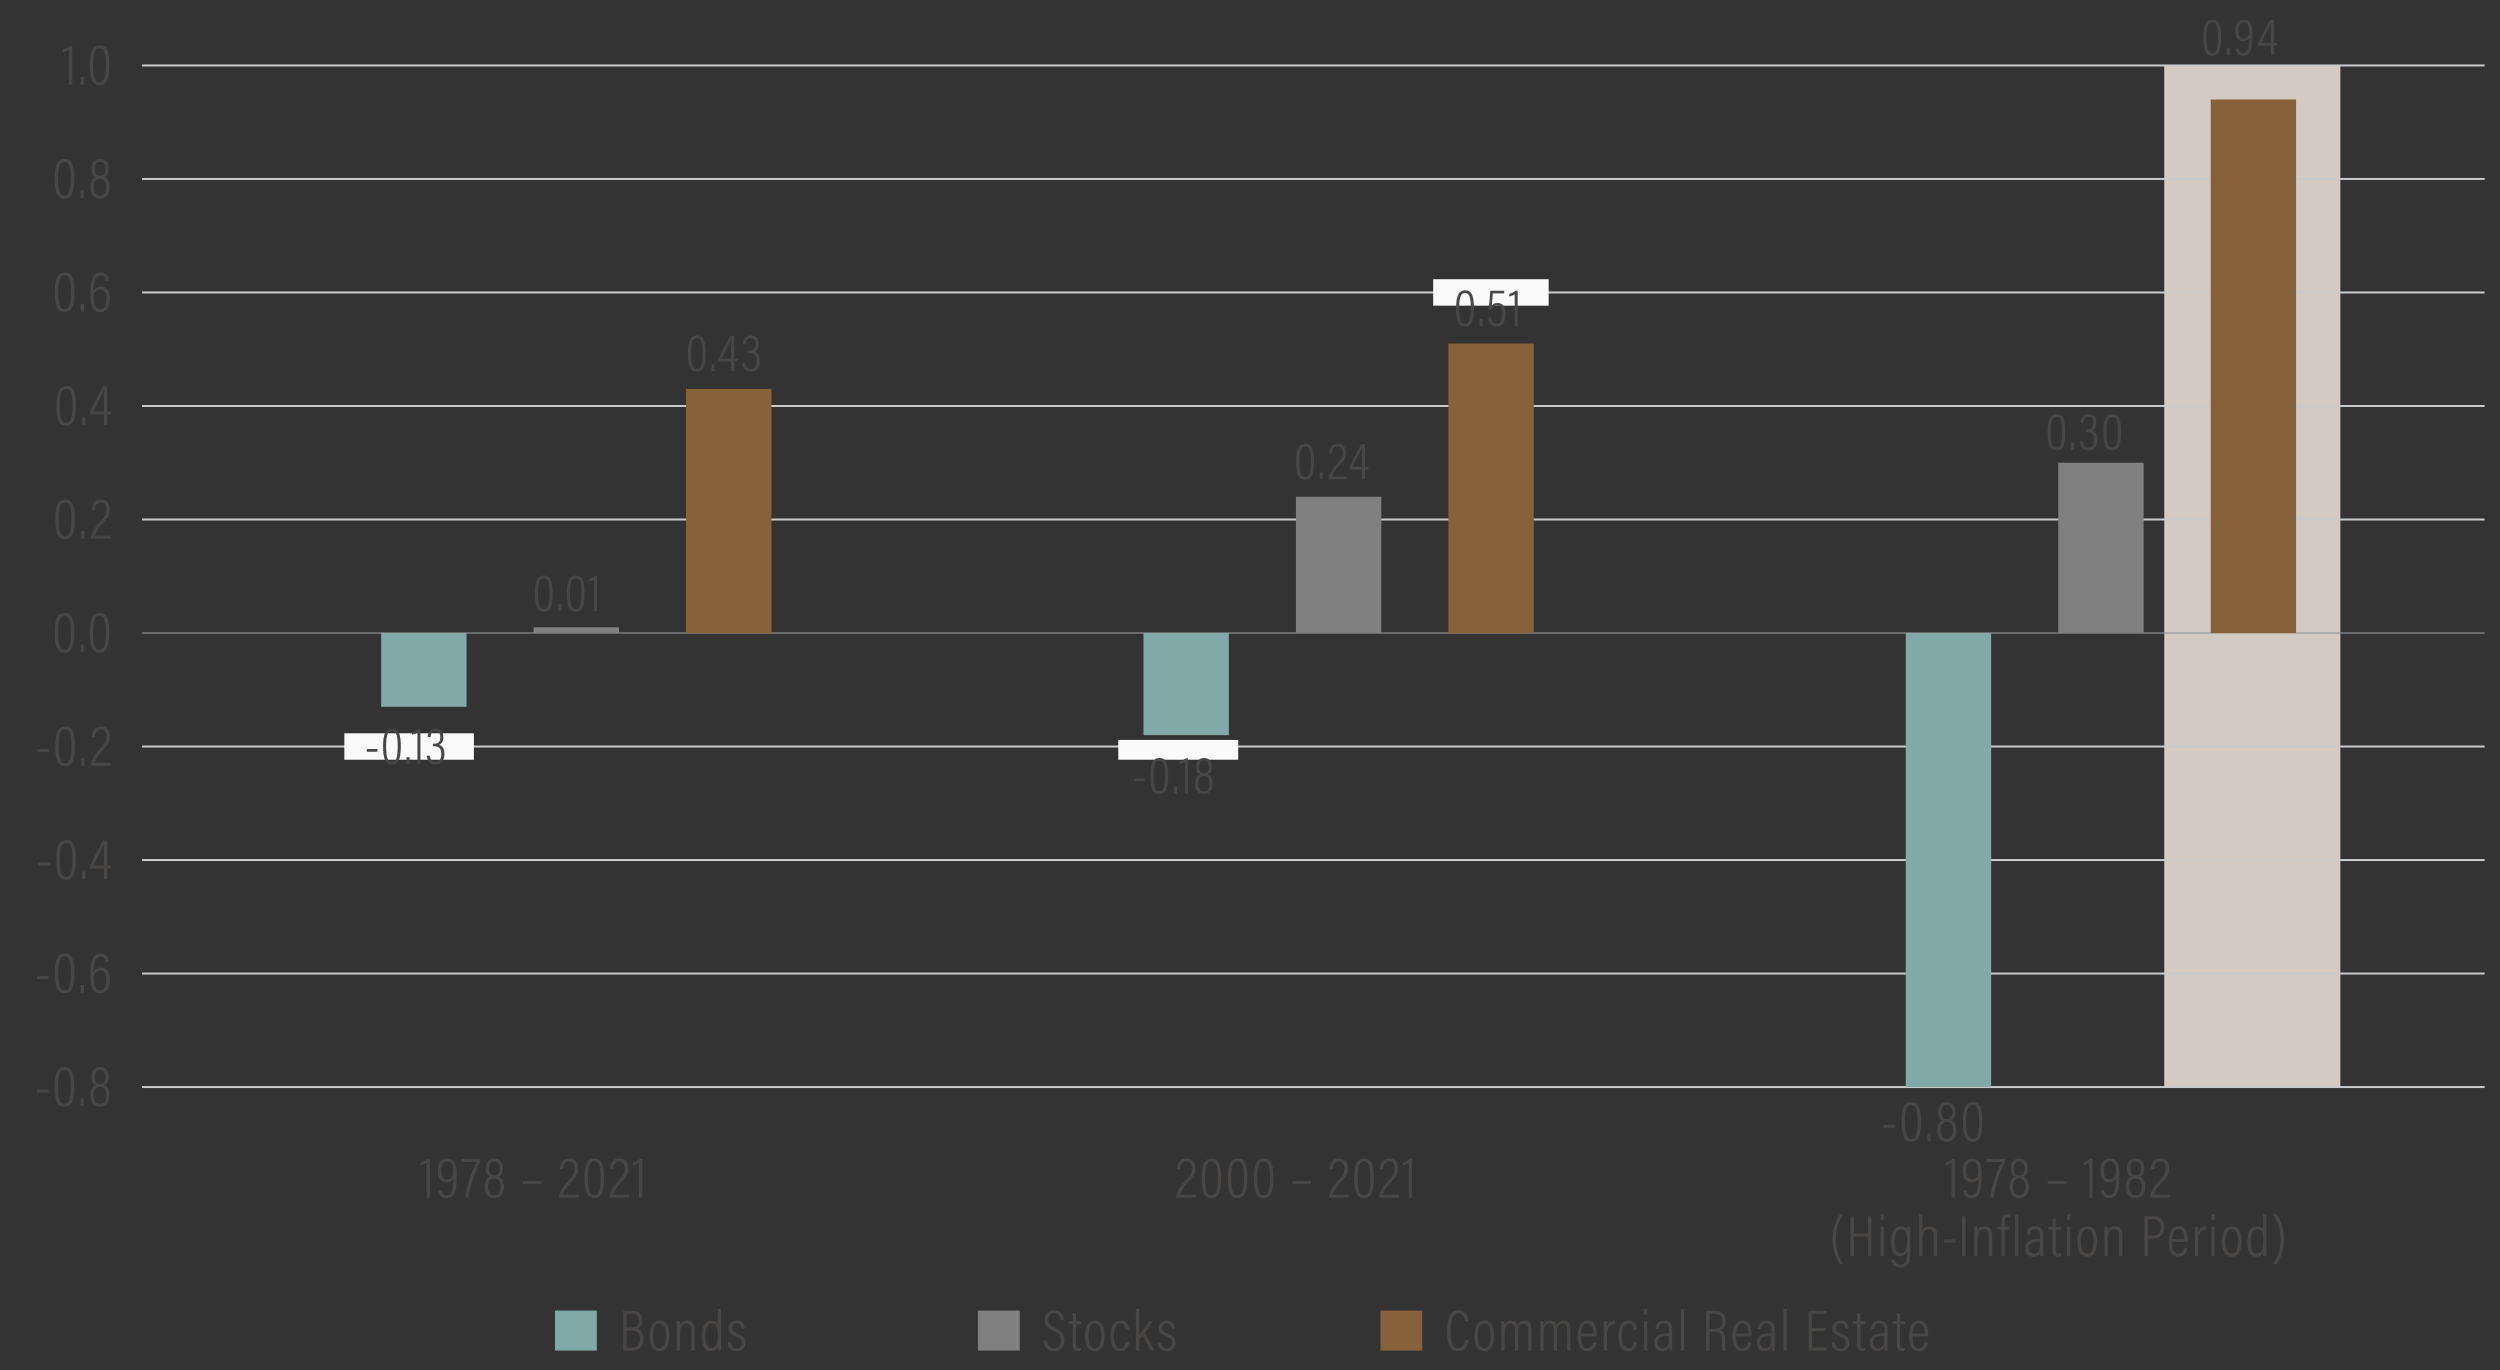 <?xml version="1.0" encoding="utf-8"?>
<!-- Generator: Adobe Illustrator 26.0.2, SVG Export Plug-In . SVG Version: 6.00 Build 0)  -->
<svg version="1.1" xmlns="http://www.w3.org/2000/svg" xmlns:xlink="http://www.w3.org/1999/xlink" x="0px" y="0px"
	 viewBox="0 0 940 515.13" style="enable-background:new 0 0 940 515.13;" xml:space="preserve">
<rect x="0" y="0" width="940" height="515.13" fill="#333333" stroke="none"/>
<style type="text/css">
	.st0{display:none;}
	.st1{display:inline;opacity:0.36;fill:#E13A94;}
	.st2{display:inline;fill:#FFFFFF;}
	.st3{fill:#D3CAC2;}
	.st4{fill:none;stroke:#929497;stroke-width:0.25;stroke-miterlimit:10;}
	.st5{fill:#494746;}
	.st6{fill:none;stroke:#C9CBCB;stroke-width:0.75;stroke-miterlimit:10;}
	.st7{fill:#80A9A8;}
	.st8{fill:#818080;}
	.st9{fill:#86613A;}
	.st10{fill:#FAFAFA;}
	.st11{fill:none;}
</style>
<g id="Guides" class="st0">
	<rect x="0.01" y="0.35" class="st1" width="940" height="475"/>
	<rect x="30.73" y="29.74" class="st2" width="877.75" height="415.82"/>
</g>
<g id="chart_x5F_1">
	<rect x="813.76" y="24.61" class="st3" width="66.21" height="384.18"/>
	<line class="st4" x1="53.42" y1="238.01" x2="934.21" y2="238.01"/>
	<g>
		<path class="st5" d="M18.22,409.67v1.14h-4.38v-1.14H18.22z"/>
		<path class="st5" d="M27.9,408.48c0,5.19-0.95,7.66-3.67,7.66c-2.86,0-3.67-2.73-3.67-7.68c0-5.39,1.3-7.26,3.74-7.26
			C26.91,401.2,27.9,403.42,27.9,408.48z M21.82,408.44c0,4.36,0.51,6.6,2.4,6.6c1.87,0,2.4-2.13,2.4-6.56
			c0-4.49-0.64-6.18-2.35-6.18C22.59,402.3,21.82,403.8,21.82,408.44z"/>
		<path class="st5" d="M30.27,415.94v-2.91h1.23v2.91H30.27z"/>
		<path class="st5" d="M33.97,411.87c0-2.46,1.12-3.39,1.91-3.78c-0.9-0.48-1.54-1.54-1.54-3.15c0-1.87,0.97-3.74,3.32-3.74
			c2.27,0,3.19,1.74,3.19,3.59c0,2-0.79,2.9-1.58,3.26c1.08,0.46,1.91,1.61,1.91,3.83c0,2.42-1.17,4.25-3.65,4.25
			S33.97,414.21,33.97,411.87z M39.93,411.9c0-2.11-0.68-3.23-2.35-3.23c-1.8,0-2.35,1.39-2.35,3.17c0,1.76,0.68,3.21,2.33,3.21
			C39.25,415.04,39.93,413.79,39.93,411.9z M35.57,404.85c0,1.52,0.51,2.71,2.05,2.71c1.3,0,2.02-0.77,2.02-2.71
			c0-1.34-0.55-2.57-2.05-2.57C36.08,402.28,35.57,403.58,35.57,404.85z"/>
	</g>
	<g>
		<path class="st5" d="M18.28,367v1.14H13.9V367H18.28z"/>
		<path class="st5" d="M27.96,365.81c0,5.19-0.95,7.66-3.67,7.66c-2.86,0-3.67-2.73-3.67-7.68c0-5.39,1.3-7.26,3.74-7.26
			C26.97,358.52,27.96,360.75,27.96,365.81z M21.89,365.76c0,4.36,0.51,6.6,2.4,6.6c1.87,0,2.4-2.13,2.4-6.56
			c0-4.49-0.64-6.18-2.35-6.18C22.66,359.62,21.89,361.12,21.89,365.76z"/>
		<path class="st5" d="M30.34,373.27v-2.91h1.23v2.91H30.34z"/>
		<path class="st5" d="M39.73,361.63c-0.02-0.2-0.13-2.02-1.89-2.02c-2.49,0-2.55,3.92-2.62,5.83c0.37-0.79,1.21-1.65,2.73-1.65
			c2.29,0,3.32,1.89,3.32,4.64c0,2.6-0.92,5.04-3.65,5.04c-3.08,0-3.67-3.04-3.67-7.22c0-4.62,0.92-7.72,3.94-7.72
			c2.6,0,3.01,2.31,3.04,3.1H39.73z M40.02,368.51c0-2.18-0.64-3.63-2.29-3.63c-1.83,0-2.51,1.56-2.51,2.9c0,1.96,0.42,4.6,2.42,4.6
			C39.07,372.39,40.02,371.18,40.02,368.51z"/>
	</g>
	<g>
		<path class="st5" d="M18.85,324.31v1.14h-4.38v-1.14H18.85z"/>
		<path class="st5" d="M28.53,323.13c0,5.19-0.95,7.66-3.67,7.66c-2.86,0-3.67-2.73-3.67-7.68c0-5.39,1.3-7.26,3.74-7.26
			C27.54,315.84,28.53,318.07,28.53,323.13z M22.46,323.08c0,4.36,0.51,6.6,2.4,6.6c1.87,0,2.4-2.13,2.4-6.56
			c0-4.49-0.64-6.18-2.35-6.18C23.23,316.94,22.46,318.44,22.46,323.08z"/>
		<path class="st5" d="M30.91,330.59v-2.91h1.23v2.91H30.91z"/>
		<path class="st5" d="M39.09,330.56v-4h-5.28v-1.08l4.91-9.46h1.58v9.44h1.45l-0.13,1.1H40.3v4H39.09z M39.09,321.06
			c0-1.19-0.02-2.75,0.04-3.81c-0.73,1.76-2.84,5.81-4.05,8.21h4V321.06z"/>
	</g>
	<g>
		<path class="st5" d="M18.46,281.64v1.14h-4.38v-1.14H18.46z"/>
		<path class="st5" d="M28.14,280.45c0,5.19-0.95,7.66-3.67,7.66c-2.86,0-3.67-2.73-3.67-7.68c0-5.39,1.3-7.26,3.74-7.26
			C27.15,273.17,28.14,275.39,28.14,280.45z M22.07,280.41c0,4.36,0.51,6.6,2.4,6.6c1.87,0,2.4-2.13,2.4-6.56
			c0-4.49-0.64-6.18-2.35-6.18C22.84,274.27,22.07,275.76,22.07,280.41z"/>
		<path class="st5" d="M30.51,287.91V285h1.23v2.91H30.51z"/>
		<path class="st5" d="M34.19,287.89v-0.09c0-1.56,1.01-3.63,3.3-6.14c1.91-2.09,2.55-2.93,2.55-4.66c0-1.39-0.42-2.75-2.11-2.75
			c-1.47,0-2.18,1.12-2.27,2.95h-1.23c0.02-2.07,1.03-4.03,3.52-4.03c2.53,0,3.37,1.78,3.37,3.81c0,2.09-0.77,3.1-2.71,5.17
			c-1.89,2.02-2.75,3.61-2.99,4.62h6.12l-0.2,1.12H34.19z"/>
	</g>
	<g>
		<path class="st5" d="M27.92,237.77c0,5.19-0.95,7.66-3.67,7.66c-2.86,0-3.67-2.73-3.67-7.68c0-5.39,1.3-7.26,3.74-7.26
			C26.93,230.48,27.92,232.71,27.92,237.77z M21.85,237.72c0,4.36,0.51,6.6,2.4,6.6c1.87,0,2.4-2.13,2.4-6.56
			c0-4.49-0.64-6.18-2.35-6.18C22.62,231.58,21.85,233.08,21.85,237.72z"/>
		<path class="st5" d="M30.29,245.23v-2.9h1.23v2.9H30.29z"/>
		<path class="st5" d="M41.1,237.77c0,5.19-0.95,7.66-3.67,7.66c-2.86,0-3.67-2.73-3.67-7.68c0-5.39,1.3-7.26,3.74-7.26
			C40.11,230.48,41.1,232.71,41.1,237.77z M35.02,237.72c0,4.36,0.51,6.6,2.4,6.6c1.87,0,2.4-2.13,2.4-6.56
			c0-4.49-0.64-6.18-2.35-6.18C35.79,231.58,35.02,233.08,35.02,237.72z"/>
	</g>
	<g>
		<path class="st5" d="M28.14,195.09c0,5.19-0.95,7.66-3.67,7.66c-2.86,0-3.67-2.73-3.67-7.68c0-5.39,1.3-7.26,3.74-7.26
			C27.15,187.8,28.14,190.03,28.14,195.09z M22.07,195.04c0,4.36,0.51,6.6,2.4,6.6c1.87,0,2.4-2.13,2.4-6.56
			c0-4.49-0.64-6.18-2.35-6.18C22.84,188.9,22.07,190.4,22.07,195.04z"/>
		<path class="st5" d="M30.51,202.55v-2.9h1.23v2.9H30.51z"/>
		<path class="st5" d="M34.19,202.52v-0.09c0-1.56,1.01-3.63,3.3-6.14c1.91-2.09,2.55-2.93,2.55-4.66c0-1.39-0.42-2.75-2.11-2.75
			c-1.47,0-2.18,1.12-2.27,2.95h-1.23c0.02-2.07,1.03-4.03,3.52-4.03c2.53,0,3.37,1.78,3.37,3.81c0,2.09-0.77,3.1-2.71,5.17
			c-1.89,2.02-2.75,3.61-2.99,4.62h6.12l-0.2,1.12H34.19z"/>
	</g>
	<g>
		<path class="st5" d="M28.53,152.41c0,5.19-0.95,7.66-3.67,7.66c-2.86,0-3.67-2.73-3.67-7.68c0-5.39,1.3-7.26,3.74-7.26
			C27.54,145.12,28.53,147.35,28.53,152.41z M22.46,152.36c0,4.36,0.51,6.6,2.4,6.6c1.87,0,2.4-2.13,2.4-6.56
			c0-4.49-0.64-6.18-2.35-6.18C23.23,146.22,22.46,147.72,22.46,152.36z"/>
		<path class="st5" d="M30.91,159.87v-2.9h1.23v2.9H30.91z"/>
		<path class="st5" d="M39.09,159.85v-4h-5.28v-1.08l4.91-9.46h1.58v9.44h1.45l-0.13,1.1H40.3v4H39.09z M39.09,150.34
			c0-1.19-0.02-2.75,0.04-3.81c-0.73,1.76-2.84,5.81-4.05,8.21h4V150.34z"/>
	</g>
	<g>
		<path class="st5" d="M27.96,109.73c0,5.19-0.95,7.66-3.67,7.66c-2.86,0-3.67-2.73-3.67-7.68c0-5.39,1.3-7.26,3.74-7.26
			C26.97,102.44,27.96,104.67,27.96,109.73z M21.89,109.68c0,4.36,0.51,6.6,2.4,6.6c1.87,0,2.4-2.13,2.4-6.56
			c0-4.49-0.64-6.18-2.35-6.18C22.66,103.54,21.89,105.04,21.89,109.68z"/>
		<path class="st5" d="M30.34,117.19v-2.9h1.23v2.9H30.34z"/>
		<path class="st5" d="M39.73,105.55c-0.02-0.2-0.13-2.02-1.89-2.02c-2.49,0-2.55,3.92-2.62,5.83c0.37-0.79,1.21-1.65,2.73-1.65
			c2.29,0,3.32,1.89,3.32,4.64c0,2.6-0.92,5.04-3.65,5.04c-3.08,0-3.67-3.04-3.67-7.22c0-4.62,0.92-7.72,3.94-7.72
			c2.6,0,3.01,2.31,3.04,3.1H39.73z M40.02,112.43c0-2.18-0.64-3.63-2.29-3.63c-1.83,0-2.51,1.56-2.51,2.9c0,1.96,0.42,4.6,2.42,4.6
			C39.07,116.31,40.02,115.1,40.02,112.43z"/>
	</g>
	<g>
		<path class="st5" d="M27.9,67.05c0,5.19-0.95,7.66-3.67,7.66c-2.86,0-3.67-2.73-3.67-7.68c0-5.39,1.3-7.26,3.74-7.26
			C26.91,59.76,27.9,61.99,27.9,67.05z M21.82,67c0,4.36,0.51,6.6,2.4,6.6c1.87,0,2.4-2.13,2.4-6.56c0-4.49-0.64-6.18-2.35-6.18
			C22.59,60.86,21.82,62.36,21.82,67z"/>
		<path class="st5" d="M30.27,74.51v-2.9h1.23v2.9H30.27z"/>
		<path class="st5" d="M33.97,70.43c0-2.46,1.12-3.39,1.91-3.78c-0.9-0.48-1.54-1.54-1.54-3.15c0-1.87,0.97-3.74,3.32-3.74
			c2.27,0,3.19,1.74,3.19,3.59c0,2-0.79,2.9-1.58,3.26c1.08,0.46,1.91,1.61,1.91,3.83c0,2.42-1.17,4.25-3.65,4.25
			S33.97,72.77,33.97,70.43z M39.93,70.46c0-2.11-0.68-3.23-2.35-3.23c-1.8,0-2.35,1.39-2.35,3.17c0,1.76,0.68,3.21,2.33,3.21
			C39.25,73.6,39.93,72.35,39.93,70.46z M35.57,63.42c0,1.52,0.51,2.71,2.05,2.71c1.3,0,2.02-0.77,2.02-2.71
			c0-1.34-0.55-2.57-2.05-2.57C36.08,60.84,35.57,62.14,35.57,63.42z"/>
	</g>
	<g>
		<path class="st5" d="M25.92,31.8V18.78c-0.46,0.35-1.67,0.77-2.22,0.84v-1.03c1.01-0.29,2.13-0.9,2.6-1.36h0.86V31.8H25.92z"/>
		<path class="st5" d="M30.29,31.83v-2.9h1.23v2.9H30.29z"/>
		<path class="st5" d="M41.1,24.37c0,5.19-0.95,7.66-3.67,7.66c-2.86,0-3.67-2.73-3.67-7.68c0-5.39,1.3-7.26,3.74-7.26
			C40.11,17.08,41.1,19.31,41.1,24.37z M35.02,24.32c0,4.36,0.51,6.6,2.4,6.6c1.87,0,2.4-2.13,2.4-6.56c0-4.49-0.64-6.18-2.35-6.18
			C35.79,18.18,35.02,19.68,35.02,24.32z"/>
	</g>
	<line class="st6" x1="53.42" y1="408.73" x2="934.21" y2="408.73"/>
	<line class="st6" x1="53.42" y1="366.05" x2="934.21" y2="366.05"/>
	<line class="st6" x1="53.42" y1="323.37" x2="934.21" y2="323.37"/>
	<line class="st6" x1="53.42" y1="280.69" x2="934.21" y2="280.69"/>
	<line class="st4" x1="53.42" y1="238.01" x2="934.21" y2="238.01"/>
	<line class="st6" x1="53.42" y1="195.33" x2="934.21" y2="195.33"/>
	<line class="st6" x1="53.42" y1="152.65" x2="934.21" y2="152.65"/>
	<line class="st6" x1="53.42" y1="109.97" x2="934.21" y2="109.97"/>
	<line class="st6" x1="53.42" y1="67.29" x2="934.21" y2="67.29"/>
	<line class="st6" x1="53.42" y1="24.61" x2="934.21" y2="24.61"/>
	<g>
		<path class="st5" d="M207.81,223.03c0,4.72-0.86,6.96-3.34,6.96c-2.6,0-3.34-2.48-3.34-6.98c0-4.9,1.18-6.6,3.4-6.6
			C206.91,216.41,207.81,218.43,207.81,223.03z M202.29,222.99c0,3.96,0.46,6,2.18,6c1.7,0,2.18-1.94,2.18-5.96
			c0-4.08-0.58-5.62-2.14-5.62C202.99,217.41,202.29,218.77,202.29,222.99z"/>
		<path class="st5" d="M209.97,229.81v-2.64h1.12v2.64H209.97z"/>
		<path class="st5" d="M219.79,223.03c0,4.72-0.86,6.96-3.34,6.96c-2.6,0-3.34-2.48-3.34-6.98c0-4.9,1.18-6.6,3.4-6.6
			C218.89,216.41,219.79,218.43,219.79,223.03z M214.27,222.99c0,3.96,0.46,6,2.18,6c1.7,0,2.18-1.94,2.18-5.96
			c0-4.08-0.58-5.62-2.14-5.62C214.97,217.41,214.27,218.77,214.27,222.99z"/>
		<path class="st5" d="M223.37,229.79v-11.84c-0.42,0.32-1.52,0.7-2.02,0.76v-0.94c0.92-0.26,1.94-0.82,2.36-1.24h0.78v13.26H223.37
			z"/>
	</g>
	<g>
		<path class="st5" d="M265.33,132.76c0,4.72-0.86,6.96-3.34,6.96c-2.6,0-3.34-2.48-3.34-6.98c0-4.9,1.18-6.6,3.4-6.6
			C264.43,126.14,265.33,128.16,265.33,132.76z M259.81,132.72c0,3.96,0.46,6,2.18,6c1.7,0,2.18-1.94,2.18-5.96
			c0-4.08-0.58-5.62-2.14-5.62C260.51,127.14,259.81,128.5,259.81,132.72z"/>
		<path class="st5" d="M267.49,139.55v-2.64h1.12v2.64H267.49z"/>
		<path class="st5" d="M274.93,139.53v-3.64h-4.8v-0.98l4.46-8.6h1.44v8.58h1.32l-0.12,1h-1.2v3.64H274.93z M274.93,130.88
			c0-1.08-0.02-2.5,0.04-3.46c-0.66,1.6-2.58,5.28-3.68,7.46h3.64V130.88z"/>
		<path class="st5" d="M279.39,129.32c0.02-1.26,0.62-3.18,3-3.18c2.14,0,2.88,1.48,2.88,3.24c0,1.72-0.76,2.56-1.62,2.88v0.02
			c1.22,0.4,2.02,1.36,2.02,3.44c0,1.92-0.78,3.98-3.36,3.98c-2.44,0-3.16-1.76-3.22-3.36h1.1c0.04,1.1,0.6,2.38,2.14,2.38
			c1.78,0,2.18-1.62,2.18-2.96c0-2.38-1.16-2.94-2.6-2.94h-0.56v-0.98h0.58c1.3,0,2.2-0.56,2.2-2.4c0-1.34-0.46-2.32-1.8-2.32
			c-1.68,0-1.84,1.66-1.88,2.2H279.39z"/>
	</g>
	<g>
		<path class="st5" d="M494.08,173.45c0,4.72-0.86,6.96-3.34,6.96c-2.6,0-3.34-2.48-3.34-6.98c0-4.9,1.18-6.6,3.4-6.6
			C493.18,166.82,494.08,168.85,494.08,173.45z M488.56,173.41c0,3.96,0.46,6,2.18,6c1.7,0,2.18-1.94,2.18-5.96
			c0-4.08-0.58-5.62-2.14-5.62C489.26,167.82,488.56,169.18,488.56,173.41z"/>
		<path class="st5" d="M496.24,180.23v-2.64h1.12v2.64H496.24z"/>
		<path class="st5" d="M499.58,180.21v-0.08c0-1.42,0.92-3.3,3-5.58c1.74-1.9,2.32-2.66,2.32-4.24c0-1.26-0.38-2.5-1.92-2.5
			c-1.34,0-1.98,1.02-2.06,2.68h-1.12c0.02-1.88,0.94-3.66,3.2-3.66c2.3,0,3.06,1.62,3.06,3.46c0,1.9-0.7,2.82-2.46,4.7
			c-1.72,1.84-2.5,3.28-2.72,4.2h5.56l-0.18,1.02H499.58z"/>
		<path class="st5" d="M512.14,180.21v-3.64h-4.8v-0.98l4.46-8.6h1.44v8.58h1.32l-0.12,1h-1.2v3.64H512.14z M512.14,171.57
			c0-1.08-0.02-2.5,0.04-3.46c-0.66,1.6-2.58,5.28-3.68,7.46h3.64V171.57z"/>
	</g>
	<g>
		<path class="st5" d="M776.56,162.37c0,4.72-0.86,6.96-3.34,6.96c-2.6,0-3.34-2.48-3.34-6.98c0-4.9,1.18-6.6,3.4-6.6
			C775.66,155.75,776.56,157.77,776.56,162.37z M771.04,162.33c0,3.96,0.46,6,2.18,6c1.7,0,2.18-1.94,2.18-5.96
			c0-4.08-0.58-5.62-2.14-5.62C771.74,156.75,771.04,158.11,771.04,162.33z"/>
		<path class="st5" d="M778.72,169.15v-2.64h1.12v2.64H778.72z"/>
		<path class="st5" d="M782.32,158.93c0.02-1.26,0.62-3.18,3-3.18c2.14,0,2.88,1.48,2.88,3.24c0,1.72-0.76,2.56-1.62,2.88v0.02
			c1.22,0.4,2.02,1.36,2.02,3.44c0,1.92-0.78,3.98-3.36,3.98c-2.44,0-3.16-1.76-3.22-3.36h1.1c0.04,1.1,0.6,2.38,2.14,2.38
			c1.78,0,2.18-1.62,2.18-2.96c0-2.38-1.16-2.94-2.6-2.94h-0.56v-0.98h0.58c1.3,0,2.2-0.56,2.2-2.4c0-1.34-0.46-2.32-1.8-2.32
			c-1.68,0-1.84,1.66-1.88,2.2H782.32z"/>
		<path class="st5" d="M797.52,162.37c0,4.72-0.86,6.96-3.34,6.96c-2.6,0-3.34-2.48-3.34-6.98c0-4.9,1.18-6.6,3.4-6.6
			C796.62,155.75,797.52,157.77,797.52,162.37z M792,162.33c0,3.96,0.46,6,2.18,6c1.7,0,2.18-1.94,2.18-5.96
			c0-4.08-0.58-5.62-2.14-5.62C792.7,156.75,792,158.11,792,162.33z"/>
	</g>
	<g>
		<path class="st5" d="M835.15,13.99c0,4.72-0.86,6.96-3.34,6.96c-2.6,0-3.34-2.48-3.34-6.98c0-4.9,1.18-6.6,3.4-6.6
			C834.25,7.36,835.15,9.38,835.15,13.99z M829.62,13.95c0,3.96,0.46,6,2.18,6c1.7,0,2.18-1.94,2.18-5.96
			c0-4.08-0.58-5.62-2.14-5.62C830.32,8.36,829.62,9.72,829.62,13.95z"/>
		<path class="st5" d="M837.3,20.77v-2.64h1.12v2.64H837.3z"/>
		<path class="st5" d="M841.7,18.27c0.12,0.62,0.38,1.68,1.84,1.68c2.04,0,2.16-3.16,2.24-5.9c-0.4,0.94-1.14,1.48-2.36,1.48
			c-1.92,0-2.96-1.48-2.96-3.92c0-2.88,1.32-4.24,3.24-4.24c2,0,3.22,1.2,3.22,5.54c0,5.64-0.74,8.02-3.42,8.02
			c-2.54,0-2.82-2.02-2.92-2.66H841.7z M841.6,11.54c0,1.64,0.52,2.98,2.02,2.98c1.46,0,2.1-1.2,2.1-2.78c0-1.66-0.3-3.4-2.06-3.4
			C842.4,8.34,841.6,9.4,841.6,11.54z"/>
		<path class="st5" d="M853.86,20.75v-3.64h-4.8v-0.98l4.46-8.6h1.44v8.58h1.32l-0.12,1h-1.2v3.64H853.86z M853.86,12.1
			c0-1.08-0.02-2.5,0.04-3.46c-0.66,1.6-2.58,5.28-3.68,7.46h3.64V12.1z"/>
	</g>
	<rect x="208.68" y="492.77" class="st7" width="15.72" height="15.05"/>
	<g>
		<path class="st5" d="M234.33,492.86h3.65c2.11,0,3.48,1.3,3.48,3.59c0,2.05-0.99,2.9-1.89,3.21c1.17,0.37,2.4,1.45,2.4,3.78
			c0,2.64-1.54,4.38-4.11,4.38h-3.52V492.86z M237.45,499.19c1.96,0,2.75-0.9,2.75-2.64c0-1.56-0.84-2.62-2.49-2.62h-2.13v5.26
			H237.45z M235.58,506.74h2.16c1.91,0,2.95-1.21,2.95-3.28c0-2.16-1.17-3.19-3.26-3.19h-1.85V506.74z"/>
		<path class="st5" d="M251.66,502.14c0,3.85-1.23,5.88-3.65,5.88c-2.53,0-3.7-1.96-3.7-5.85c0-3.81,1.45-5.59,3.74-5.59
			C250.39,496.58,251.66,498.42,251.66,502.14z M245.59,502.19c0,3.26,0.88,4.73,2.42,4.73c1.54,0,2.38-1.52,2.38-4.75
			c0-2.99-0.81-4.49-2.4-4.49C246.52,497.68,245.59,498.95,245.59,502.19z"/>
		<path class="st5" d="M254.44,500.16c0-2.27-0.02-2.93-0.02-3.41h1.19c0.02,0.26,0.07,0.68,0.07,1.56
			c0.37-0.97,1.17-1.76,2.68-1.76s2.84,0.84,2.84,3.39v7.88h-1.25v-7.68c0-1.43-0.51-2.44-1.87-2.44c-1.69,0-2.38,1.14-2.38,3.63
			v6.49h-1.25V500.16z"/>
		<path class="st5" d="M271.11,492.13v12.94c0,0.99,0,2.09,0.02,2.75h-1.19c-0.02-0.29-0.07-1.08-0.07-1.61
			c-0.33,1.03-1.06,1.8-2.64,1.8c-2.29,0-3.3-1.91-3.3-5.85c0-3.59,1.39-5.59,3.61-5.59c1.52,0,2.07,0.66,2.33,1.25v-5.7H271.11z
			 M267.5,506.87c1.87,0,2.4-1.63,2.4-4.75c0-3.5-0.55-4.42-2.27-4.42c-1.43,0-2.42,1.3-2.42,4.47
			C265.22,505.6,266.05,506.87,267.5,506.87z"/>
		<path class="st5" d="M274.81,504.7c0.11,1.34,0.81,2.27,2.18,2.27c1.34,0,1.98-0.86,1.98-1.98c0-1.28-0.66-1.85-2.18-2.44
			c-2.16-0.84-2.84-1.63-2.84-3.15c0-1.47,0.9-2.84,3.01-2.84c2.31,0,3.01,1.56,3.04,3.06h-1.23c-0.04-0.59-0.2-1.98-1.85-1.98
			c-1.19,0-1.72,0.73-1.72,1.72c0,0.95,0.4,1.43,2,2.05c2.05,0.81,3.04,1.56,3.04,3.5c0,1.96-1.23,3.12-3.34,3.12
			c-2.13,0-3.26-1.3-3.32-3.32H274.81z"/>
	</g>
	<rect x="367.7" y="492.77" class="st8" width="15.72" height="15.05"/>
	<g>
		<path class="st5" d="M393.68,503.99c0.11,1.63,0.95,2.93,2.68,2.93c1.65,0,2.55-0.88,2.55-2.82c0-1.72-0.64-2.6-2.73-3.61
			c-2.27-1.08-3.32-2.11-3.32-4.25c0-1.94,1.23-3.59,3.59-3.59c2.71,0,3.48,2,3.52,3.7h-1.25c-0.07-0.68-0.29-2.6-2.33-2.6
			c-1.58,0-2.24,1.1-2.24,2.38c0,1.56,0.7,2.29,2.62,3.21c2.6,1.25,3.45,2.51,3.45,4.64c0,2.38-1.28,4.03-3.89,4.03
			c-2.84,0-3.78-1.89-3.92-4.03H393.68z"/>
		<path class="st5" d="M401.77,496.75h1.61v-3.01h1.21v3.01h2v1.1h-2v7.7c0,0.81,0.18,1.34,1.03,1.34c0.26,0,0.64-0.02,0.84-0.07
			v0.97c-0.35,0.13-0.86,0.18-1.21,0.18c-1.12,0-1.87-0.48-1.87-2.13v-7.99h-1.61V496.75z"/>
		<path class="st5" d="M415.37,502.14c0,3.85-1.23,5.88-3.65,5.88c-2.53,0-3.7-1.96-3.7-5.85c0-3.81,1.45-5.59,3.74-5.59
			C414.1,496.58,415.37,498.42,415.37,502.14z M409.3,502.19c0,3.26,0.88,4.73,2.42,4.73c1.54,0,2.38-1.52,2.38-4.75
			c0-2.99-0.81-4.49-2.4-4.49C410.22,497.68,409.3,498.95,409.3,502.19z"/>
		<path class="st5" d="M424.52,504.59c-0.04,0.46-0.31,3.43-3.39,3.43c-2.77,0-3.56-2.55-3.56-5.74s1.03-5.72,3.72-5.72
			c3.06,0,3.23,2.93,3.23,3.39h-1.28c-0.02-0.46-0.22-2.29-1.96-2.29c-1.78,0-2.44,1.94-2.44,4.6c0,2.88,0.7,4.66,2.35,4.66
			c1.74,0,1.98-1.76,2.07-2.33H424.52z"/>
		<path class="st5" d="M428.33,502.14c0.68-0.95,2.88-3.92,3.92-5.39h1.41c-1.03,1.41-2.18,2.88-3.23,4.29l3.59,6.78h-1.41
			l-2.99-5.79c-0.33,0.4-0.95,1.21-1.28,1.63v4.16h-1.23v-15.69h1.23V502.14z"/>
		<path class="st5" d="M436.56,504.7c0.11,1.34,0.81,2.27,2.18,2.27c1.34,0,1.98-0.86,1.98-1.98c0-1.28-0.66-1.85-2.18-2.44
			c-2.16-0.84-2.84-1.63-2.84-3.15c0-1.47,0.9-2.84,3.01-2.84c2.31,0,3.01,1.56,3.04,3.06h-1.23c-0.04-0.59-0.2-1.98-1.85-1.98
			c-1.19,0-1.72,0.73-1.72,1.72c0,0.95,0.4,1.43,2,2.05c2.05,0.81,3.04,1.56,3.04,3.5c0,1.96-1.23,3.12-3.34,3.12
			c-2.13,0-3.26-1.3-3.32-3.32H436.56z"/>
	</g>
	<rect x="519.06" y="492.77" class="st9" width="15.72" height="15.05"/>
	<g>
		<path class="st5" d="M552.14,503.75c-0.07,0.92-0.46,4.27-3.92,4.27c-3.87,0-4.11-4.38-4.11-7.81c0-4.18,1.06-7.57,4.31-7.57
			c3.48,0,3.63,3.39,3.67,4.18h-1.3c-0.02-0.51-0.13-2.99-2.4-2.99c-2.62,0-2.95,3.63-2.95,6.36c0,3.28,0.37,6.69,2.82,6.69
			c2.16,0,2.51-2.29,2.57-3.12H552.14z"/>
		<path class="st5" d="M561.75,502.14c0,3.85-1.23,5.88-3.65,5.88c-2.53,0-3.7-1.96-3.7-5.85c0-3.81,1.45-5.59,3.74-5.59
			C560.48,496.58,561.75,498.42,561.75,502.14z M555.68,502.19c0,3.26,0.88,4.73,2.42,4.73s2.38-1.52,2.38-4.75
			c0-2.99-0.81-4.49-2.4-4.49C556.6,497.68,555.68,498.95,555.68,502.19z"/>
		<path class="st5" d="M564.52,500.07c0-1.89,0-2.79-0.02-3.32h1.19c0.04,0.35,0.07,0.95,0.07,1.52c0.4-1.01,1.17-1.69,2.49-1.69
			c1.14,0,1.98,0.46,2.31,1.69c0.37-0.95,1.23-1.69,2.66-1.69c1.3,0,2.64,0.62,2.64,3.17v8.08h-1.23v-7.83
			c0-1.21-0.35-2.29-1.72-2.29c-1.54,0-2.09,1.43-2.09,2.95v7.17h-1.23v-7.79c0-1.52-0.51-2.33-1.67-2.33
			c-1.45,0-2.16,1.39-2.16,3.15v6.97h-1.23V500.07z"/>
		<path class="st5" d="M579.15,500.07c0-1.89,0-2.79-0.02-3.32h1.19c0.04,0.35,0.07,0.95,0.07,1.52c0.4-1.01,1.17-1.69,2.49-1.69
			c1.14,0,1.98,0.46,2.31,1.69c0.37-0.95,1.23-1.69,2.66-1.69c1.3,0,2.64,0.62,2.64,3.17v8.08h-1.23v-7.83
			c0-1.21-0.35-2.29-1.72-2.29c-1.54,0-2.09,1.43-2.09,2.95v7.17h-1.23v-7.79c0-1.52-0.51-2.33-1.67-2.33
			c-1.45,0-2.16,1.39-2.16,3.15v6.97h-1.23V500.07z"/>
		<path class="st5" d="M594.47,502.45c0,2.44,0.44,4.47,2.33,4.47c1.91,0,2.16-1.85,2.22-2.18h1.23c-0.02,0.26-0.35,3.28-3.46,3.28
			c-3.15,0-3.59-2.97-3.59-5.72c0-3.5,1.14-5.72,3.67-5.72c2.79,0,3.46,2.38,3.46,5.1c0,0.15,0,0.46-0.02,0.77H594.47z
			 M599.09,501.42c0-2.22-0.51-3.76-2.22-3.76c-2.22,0-2.33,3.01-2.38,3.76H599.09z"/>
		<path class="st5" d="M603.02,500.54c0-1.76,0-2.99-0.02-3.78h1.19c0.02,0.33,0.04,0.86,0.04,2.02c0.51-1.36,1.61-2.18,2.95-2.2
			v1.36c-1.96,0.09-2.93,1.54-2.93,3.57v6.31h-1.23V500.54z"/>
		<path class="st5" d="M615.54,504.59c-0.04,0.46-0.31,3.43-3.39,3.43c-2.77,0-3.56-2.55-3.56-5.74s1.03-5.72,3.72-5.72
			c3.06,0,3.24,2.93,3.24,3.39h-1.28c-0.02-0.46-0.22-2.29-1.96-2.29c-1.78,0-2.44,1.94-2.44,4.6c0,2.88,0.7,4.66,2.35,4.66
			c1.74,0,1.98-1.76,2.07-2.33H615.54z"/>
		<path class="st5" d="M618.11,494.33v-2.2h1.23v2.2H618.11z M618.11,496.75h1.23v11.07h-1.23V496.75z"/>
		<path class="st5" d="M628.7,506.04c0,0.75,0.04,1.5,0.09,1.78h-1.14c-0.07-0.26-0.11-0.88-0.11-1.34
			c-0.4,0.97-1.28,1.54-2.66,1.54c-2.13,0-2.88-1.65-2.88-3.17c0-1.94,1.3-3.5,4.25-3.5c0.57,0,0.9,0,1.25,0.02v-1.56
			c0-0.95-0.2-2.18-1.85-2.18c-1.85,0-1.94,1.34-2,2.09h-1.21c0.04-1.56,0.79-3.15,3.23-3.15c2.07,0,3.04,1.01,3.04,3.04V506.04z
			 M627.51,502.43c-0.29-0.04-0.62-0.07-1.21-0.07c-2.16,0-3.06,1.06-3.06,2.4c0,1.17,0.62,2.16,1.89,2.16
			c1.74,0,2.38-1.19,2.38-3.78V502.43z"/>
		<path class="st5" d="M632.02,507.82v-15.69h1.23v15.69H632.02z"/>
		<path class="st5" d="M642.8,500.73v7.08h-1.28v-14.96h3.67c2.42,0,3.65,1.43,3.65,3.78c0,2.27-1.06,3.21-2.02,3.52
			c1.47,0.48,1.87,1.8,1.87,3.85v0.59c0,1.28,0.02,2.4,0.22,3.21h-1.3c-0.2-0.68-0.2-2.07-0.2-3.26v-0.48
			c0-2.18-0.42-3.34-2.58-3.34H642.8z M642.8,499.63h2.13c1.91,0,2.62-1.17,2.62-2.97c0-1.58-0.73-2.71-2.49-2.71h-2.27V499.63z"/>
		<path class="st5" d="M652.72,502.45c0,2.44,0.44,4.47,2.33,4.47c1.91,0,2.16-1.85,2.22-2.18h1.23c-0.02,0.26-0.35,3.28-3.46,3.28
			c-3.15,0-3.59-2.97-3.59-5.72c0-3.5,1.14-5.72,3.67-5.72c2.79,0,3.46,2.38,3.46,5.1c0,0.15,0,0.46-0.02,0.77H652.72z
			 M657.34,501.42c0-2.22-0.51-3.76-2.22-3.76c-2.22,0-2.33,3.01-2.38,3.76H657.34z"/>
		<path class="st5" d="M667.26,506.04c0,0.75,0.04,1.5,0.09,1.78h-1.14c-0.07-0.26-0.11-0.88-0.11-1.34
			c-0.4,0.97-1.28,1.54-2.66,1.54c-2.13,0-2.88-1.65-2.88-3.17c0-1.94,1.3-3.5,4.25-3.5c0.57,0,0.9,0,1.25,0.02v-1.56
			c0-0.95-0.2-2.18-1.85-2.18c-1.85,0-1.94,1.34-2,2.09h-1.21c0.04-1.56,0.79-3.15,3.23-3.15c2.07,0,3.04,1.01,3.04,3.04V506.04z
			 M666.07,502.43c-0.29-0.04-0.62-0.07-1.21-0.07c-2.16,0-3.06,1.06-3.06,2.4c0,1.17,0.62,2.16,1.89,2.16
			c1.74,0,2.38-1.19,2.38-3.78V502.43z"/>
		<path class="st5" d="M670.58,507.82v-15.69h1.23v15.69H670.58z"/>
		<path class="st5" d="M686.4,500.45h-5.06v6.23h5.61l-0.18,1.14h-6.69v-14.96h6.58V494h-5.33v5.3h5.06V500.45z"/>
		<path class="st5" d="M689.88,504.7c0.11,1.34,0.81,2.27,2.18,2.27c1.34,0,1.98-0.86,1.98-1.98c0-1.28-0.66-1.85-2.18-2.44
			c-2.16-0.84-2.84-1.63-2.84-3.15c0-1.47,0.9-2.84,3.01-2.84c2.31,0,3.01,1.56,3.04,3.06h-1.23c-0.04-0.59-0.2-1.98-1.85-1.98
			c-1.19,0-1.72,0.73-1.72,1.72c0,0.95,0.4,1.43,2,2.05c2.05,0.81,3.04,1.56,3.04,3.5c0,1.96-1.23,3.12-3.34,3.12
			c-2.13,0-3.26-1.3-3.32-3.32H689.88z"/>
		<path class="st5" d="M696.67,496.75h1.61v-3.01h1.21v3.01h2v1.1h-2v7.7c0,0.81,0.18,1.34,1.03,1.34c0.26,0,0.64-0.02,0.84-0.07
			v0.97c-0.35,0.13-0.86,0.18-1.21,0.18c-1.12,0-1.87-0.48-1.87-2.13v-7.99h-1.61V496.75z"/>
		<path class="st5" d="M709.74,506.04c0,0.75,0.04,1.5,0.09,1.78h-1.14c-0.07-0.26-0.11-0.88-0.11-1.34
			c-0.4,0.97-1.28,1.54-2.66,1.54c-2.13,0-2.88-1.65-2.88-3.17c0-1.94,1.3-3.5,4.25-3.5c0.57,0,0.9,0,1.25,0.02v-1.56
			c0-0.95-0.2-2.18-1.85-2.18c-1.85,0-1.94,1.34-2,2.09h-1.21c0.04-1.56,0.79-3.15,3.23-3.15c2.07,0,3.04,1.01,3.04,3.04V506.04z
			 M708.55,502.43c-0.29-0.04-0.62-0.07-1.21-0.07c-2.16,0-3.06,1.06-3.06,2.4c0,1.17,0.62,2.16,1.89,2.16
			c1.74,0,2.38-1.19,2.38-3.78V502.43z"/>
		<path class="st5" d="M711.63,496.75h1.61v-3.01h1.21v3.01h2v1.1h-2v7.7c0,0.81,0.18,1.34,1.03,1.34c0.26,0,0.64-0.02,0.84-0.07
			v0.97c-0.35,0.13-0.86,0.18-1.21,0.18c-1.12,0-1.87-0.48-1.87-2.13v-7.99h-1.61V496.75z"/>
		<path class="st5" d="M719.14,502.45c0,2.44,0.44,4.47,2.33,4.47c1.91,0,2.16-1.85,2.22-2.18h1.23c-0.02,0.26-0.35,3.28-3.46,3.28
			c-3.15,0-3.59-2.97-3.59-5.72c0-3.5,1.14-5.72,3.67-5.72c2.79,0,3.46,2.38,3.46,5.1c0,0.15,0,0.46-0.02,0.77H719.14z
			 M723.76,501.42c0-2.22-0.51-3.76-2.22-3.76c-2.22,0-2.33,3.01-2.38,3.76H723.76z"/>
	</g>
	<rect x="129.47" y="275.72" class="st10" width="48.71" height="9.94"/>
	<rect x="538.88" y="104.99" class="st10" width="43.41" height="9.94"/>
	<rect x="420.47" y="278.21" class="st10" width="45.09" height="7.44"/>
	<rect x="257.97" y="146.24" class="st9" width="32.1" height="91.76"/>
	<rect x="544.6" y="129.17" class="st9" width="32.1" height="108.83"/>
	<rect x="831.22" y="37.41" class="st9" width="32.1" height="200.6"/>
	<rect x="200.65" y="235.87" class="st8" width="32.1" height="2.13"/>
	<rect x="487.27" y="186.79" class="st8" width="32.1" height="51.22"/>
	<rect x="773.9" y="173.99" class="st8" width="32.1" height="64.02"/>
	<rect x="143.32" y="238.01" class="st7" width="32.1" height="27.74"/>
	<rect x="429.95" y="238.01" class="st7" width="32.1" height="38.41"/>
	<rect x="716.57" y="238.01" class="st7" width="32.1" height="170.72"/>
	<g>
		<path class="st5" d="M141.91,281.62v1.04h-3.98v-1.04H141.91z"/>
		<path class="st5" d="M150.71,280.54c0,4.72-0.86,6.96-3.34,6.96c-2.6,0-3.34-2.48-3.34-6.98c0-4.9,1.18-6.6,3.4-6.6
			C149.81,273.92,150.71,275.94,150.71,280.54z M145.18,280.5c0,3.96,0.46,6,2.18,6c1.7,0,2.18-1.94,2.18-5.96
			c0-4.08-0.58-5.62-2.14-5.62C145.88,274.92,145.18,276.28,145.18,280.5z"/>
		<path class="st5" d="M152.86,287.33v-2.64h1.12v2.64H152.86z"/>
		<path class="st5" d="M156.96,287.31v-11.84c-0.42,0.32-1.52,0.7-2.02,0.76v-0.94c0.92-0.26,1.94-0.82,2.36-1.24h0.78v13.26H156.96
			z"/>
		<path class="st5" d="M160.82,277.1c0.02-1.26,0.62-3.18,3-3.18c2.14,0,2.88,1.48,2.88,3.24c0,1.72-0.76,2.56-1.62,2.88v0.02
			c1.22,0.4,2.02,1.36,2.02,3.44c0,1.92-0.78,3.98-3.36,3.98c-2.44,0-3.16-1.76-3.22-3.36h1.1c0.04,1.1,0.6,2.38,2.14,2.38
			c1.78,0,2.18-1.62,2.18-2.96c0-2.38-1.16-2.94-2.6-2.94h-0.56v-0.98h0.58c1.3,0,2.2-0.56,2.2-2.4c0-1.34-0.46-2.32-1.8-2.32
			c-1.68,0-1.84,1.66-1.88,2.2H160.82z"/>
	</g>
	<g>
		<path class="st5" d="M712.63,422.87v1.14h-4.38v-1.14H712.63z"/>
		<path class="st5" d="M722.31,421.68c0,5.19-0.95,7.66-3.67,7.66c-2.86,0-3.67-2.73-3.67-7.68c0-5.39,1.3-7.26,3.74-7.26
			C721.32,414.4,722.31,416.62,722.31,421.68z M716.24,421.64c0,4.36,0.51,6.6,2.4,6.6c1.87,0,2.4-2.13,2.4-6.56
			c0-4.49-0.64-6.18-2.35-6.18C717.01,415.5,716.24,416.99,716.24,421.64z"/>
		<path class="st5" d="M724.69,429.14v-2.91h1.23v2.91H724.69z"/>
		<path class="st5" d="M728.38,425.07c0-2.46,1.12-3.39,1.91-3.78c-0.9-0.48-1.54-1.54-1.54-3.15c0-1.87,0.97-3.74,3.32-3.74
			c2.27,0,3.19,1.74,3.19,3.59c0,2-0.79,2.9-1.58,3.26c1.08,0.46,1.91,1.61,1.91,3.83c0,2.42-1.17,4.25-3.65,4.25
			S728.38,427.4,728.38,425.07z M734.35,425.09c0-2.11-0.68-3.23-2.35-3.23c-1.8,0-2.35,1.39-2.35,3.17c0,1.76,0.68,3.21,2.33,3.21
			C733.66,428.24,734.35,426.98,734.35,425.09z M729.99,418.05c0,1.52,0.51,2.71,2.05,2.71c1.3,0,2.02-0.77,2.02-2.71
			c0-1.34-0.55-2.57-2.05-2.57C730.5,415.47,729.99,416.77,729.99,418.05z"/>
		<path class="st5" d="M745.39,421.68c0,5.19-0.95,7.66-3.67,7.66c-2.86,0-3.67-2.73-3.67-7.68c0-5.39,1.3-7.26,3.74-7.26
			C744.4,414.4,745.39,416.62,745.39,421.68z M739.32,421.64c0,4.36,0.51,6.6,2.4,6.6c1.87,0,2.4-2.13,2.4-6.56
			c0-4.49-0.64-6.18-2.35-6.18C740.09,415.5,739.32,416.99,739.32,421.64z"/>
	</g>
	<g>
		<path class="st5" d="M554.18,115.77c0,4.72-0.86,6.96-3.34,6.96c-2.6,0-3.34-2.48-3.34-6.98c0-4.9,1.18-6.6,3.4-6.6
			C553.28,109.15,554.18,111.17,554.18,115.77z M548.66,115.73c0,3.96,0.46,6,2.18,6c1.7,0,2.18-1.94,2.18-5.96
			c0-4.08-0.58-5.62-2.14-5.62C549.36,110.15,548.66,111.51,548.66,115.73z"/>
		<path class="st5" d="M556.34,122.55v-2.64h1.12v2.64H556.34z"/>
		<path class="st5" d="M565.5,110.31h-4.18c-0.1,1.4-0.34,3.84-0.42,4.62c0.38-0.56,1.04-1.02,2.18-1.02c2.12,0,3,1.72,3,4.1
			c0,2.5-0.78,4.7-3.36,4.7c-2.42,0-3.08-1.72-3.18-3.34h1.14c0.08,0.94,0.36,2.36,2.08,2.36c1.62,0,2.12-1.6,2.12-3.64
			c0-1.76-0.44-3.2-1.98-3.2c-1.24,0-1.8,0.74-2.12,1.76l-1.06-0.22c0.18-1.5,0.5-5.08,0.64-7.12h5.3L565.5,110.31z"/>
		<path class="st5" d="M569.52,122.53v-11.84c-0.42,0.32-1.52,0.7-2.02,0.76v-0.94c0.92-0.26,1.94-0.82,2.36-1.24h0.78v13.26H569.52
			z"/>
	</g>
	<g>
		<path class="st5" d="M733.79,450.31v-13.03c-0.46,0.35-1.67,0.77-2.22,0.84v-1.03c1.01-0.29,2.13-0.9,2.6-1.36h0.86v14.59H733.79z
			"/>
		<path class="st5" d="M739.4,447.58c0.13,0.68,0.42,1.85,2.02,1.85c2.24,0,2.38-3.48,2.46-6.49c-0.44,1.03-1.25,1.63-2.6,1.63
			c-2.11,0-3.26-1.63-3.26-4.31c0-3.17,1.45-4.66,3.56-4.66c2.2,0,3.54,1.32,3.54,6.09c0,6.21-0.81,8.82-3.76,8.82
			c-2.79,0-3.1-2.22-3.21-2.93H739.4z M739.29,440.19c0,1.8,0.57,3.28,2.22,3.28c1.61,0,2.31-1.32,2.31-3.06
			c0-1.83-0.33-3.74-2.27-3.74C740.17,436.67,739.29,437.84,739.29,440.19z"/>
		<path class="st5" d="M753.96,435.77v1.03c-1.96,3.52-3.67,8.65-4.38,13.51h-1.32c0.62-4.51,2.62-10.3,4.44-13.4h-5.76v-1.14
			H753.96z"/>
		<path class="st5" d="M755.61,446.26c0-2.46,1.12-3.39,1.91-3.78c-0.9-0.48-1.54-1.54-1.54-3.15c0-1.87,0.97-3.74,3.32-3.74
			c2.27,0,3.19,1.74,3.19,3.59c0,2-0.79,2.9-1.58,3.26c1.08,0.46,1.91,1.61,1.91,3.83c0,2.42-1.17,4.25-3.65,4.25
			S755.61,448.6,755.61,446.26z M761.58,446.29c0-2.11-0.68-3.23-2.35-3.23c-1.8,0-2.35,1.39-2.35,3.17c0,1.76,0.68,3.21,2.33,3.21
			C760.89,449.43,761.58,448.18,761.58,446.29z M757.22,439.24c0,1.52,0.51,2.71,2.05,2.71c1.3,0,2.02-0.77,2.02-2.71
			c0-1.34-0.55-2.57-2.05-2.57C757.72,436.67,757.22,437.97,757.22,439.24z"/>
		<path class="st5" d="M776.93,444.09v1.12h-6.98v-1.12H776.93z"/>
		<path class="st5" d="M785.55,450.31v-13.03c-0.46,0.35-1.67,0.77-2.22,0.84v-1.03c1.01-0.29,2.13-0.9,2.6-1.36h0.86v14.59H785.55z
			"/>
		<path class="st5" d="M791.16,447.58c0.13,0.68,0.42,1.85,2.02,1.85c2.24,0,2.38-3.48,2.46-6.49c-0.44,1.03-1.25,1.63-2.6,1.63
			c-2.11,0-3.26-1.63-3.26-4.31c0-3.17,1.45-4.66,3.56-4.66c2.2,0,3.54,1.32,3.54,6.09c0,6.21-0.81,8.82-3.76,8.82
			c-2.79,0-3.1-2.22-3.21-2.93H791.16z M791.05,440.19c0,1.8,0.57,3.28,2.22,3.28c1.61,0,2.31-1.32,2.31-3.06
			c0-1.83-0.33-3.74-2.27-3.74C791.93,436.67,791.05,437.84,791.05,440.19z"/>
		<path class="st5" d="M799.37,446.26c0-2.46,1.12-3.39,1.91-3.78c-0.9-0.48-1.54-1.54-1.54-3.15c0-1.87,0.97-3.74,3.32-3.74
			c2.27,0,3.19,1.74,3.19,3.59c0,2-0.79,2.9-1.58,3.26c1.08,0.46,1.91,1.61,1.91,3.83c0,2.42-1.17,4.25-3.65,4.25
			S799.37,448.6,799.37,446.26z M805.33,446.29c0-2.11-0.68-3.23-2.35-3.23c-1.8,0-2.35,1.39-2.35,3.17c0,1.76,0.68,3.21,2.33,3.21
			C804.65,449.43,805.33,448.18,805.33,446.29z M800.97,439.24c0,1.52,0.51,2.71,2.05,2.71c1.3,0,2.02-0.77,2.02-2.71
			c0-1.34-0.55-2.57-2.05-2.57C801.48,436.67,800.97,437.97,800.97,439.24z"/>
		<path class="st5" d="M808.5,450.31v-0.09c0-1.56,1.01-3.63,3.3-6.14c1.91-2.09,2.55-2.93,2.55-4.67c0-1.39-0.42-2.75-2.11-2.75
			c-1.47,0-2.18,1.12-2.27,2.95h-1.23c0.02-2.07,1.03-4.03,3.52-4.03c2.53,0,3.37,1.78,3.37,3.81c0,2.09-0.77,3.1-2.71,5.17
			c-1.89,2.02-2.75,3.61-2.99,4.62h6.12l-0.2,1.12H808.5z"/>
		<path class="st5" d="M693.06,456.56c-1.5,2.22-2.79,5.04-2.79,9.26c0,3.87,1.01,6.75,2.79,9.53h-1.25
			c-1.32-1.94-2.75-5.13-2.75-9.55c0-4.36,1.52-7.39,2.75-9.24H693.06z"/>
		<path class="st5" d="M695.76,457.35h1.28v6.47h5.3v-6.47h1.25v14.96h-1.25v-7.35h-5.3v7.35h-1.28V457.35z"/>
		<path class="st5" d="M707.09,458.82v-2.2h1.23v2.2H707.09z M707.09,461.24h1.23v11.07h-1.23V461.24z"/>
		<path class="st5" d="M718.27,471.67c0,2.82-0.62,4.91-3.72,4.91c-2.75,0-3.34-1.85-3.41-2.99h1.25c0.04,0.7,0.51,1.91,2.18,1.91
			c2.05,0,2.46-1.47,2.46-3.83v-1.21c-0.37,1.21-1.34,1.83-2.64,1.83c-2.2,0-3.34-1.83-3.34-5.39c0-4.05,1.52-5.83,3.59-5.83
			c1.52,0,2.2,0.73,2.4,1.54c0-0.55,0.07-1.17,0.09-1.36h1.17c-0.02,0.53-0.02,1.67-0.02,3.15V471.67z M714.66,471.17
			c1.87,0,2.42-1.87,2.42-4.51c0-2.84-0.46-4.47-2.27-4.47c-1.63,0-2.46,1.67-2.46,4.71C712.35,469.74,713.14,471.17,714.66,471.17z
			"/>
		<path class="st5" d="M722.84,456.62v6.07c0.37-0.97,1.3-1.65,2.71-1.65c1.54,0,2.79,0.95,2.79,3.37v7.9h-1.25v-7.63
			c0-1.45-0.46-2.49-1.91-2.49c-1.67,0-2.33,1.41-2.33,3.5v6.62h-1.25v-15.69H722.84z"/>
		<path class="st5" d="M735.25,466.06v1.14h-4.38v-1.14H735.25z"/>
		<path class="st5" d="M739.01,457.35v14.96h-1.28v-14.96H739.01z"/>
		<path class="st5" d="M742.31,464.65c0-2.27-0.02-2.93-0.02-3.41h1.19c0.02,0.26,0.07,0.68,0.07,1.56
			c0.37-0.97,1.17-1.76,2.68-1.76s2.84,0.84,2.84,3.39v7.88h-1.25v-7.68c0-1.43-0.51-2.44-1.87-2.44c-1.69,0-2.38,1.14-2.38,3.63
			v6.49h-1.25V464.65z"/>
		<path class="st5" d="M752.54,472.31v-9.97h-1.52v-1.1h1.52v-1.69c0-1.56,0.48-3.04,2.44-3.04c0.26,0,0.64,0.04,0.84,0.11v1.14
			c-0.2-0.04-0.46-0.11-0.77-0.11c-0.95,0-1.28,0.62-1.28,1.87v1.72h1.8v1.1h-1.8v9.97H752.54z"/>
		<path class="st5" d="M757.67,472.31v-15.69h1.23v15.69H757.67z"/>
		<path class="st5" d="M768.25,470.53c0,0.75,0.04,1.5,0.09,1.78h-1.14c-0.07-0.26-0.11-0.88-0.11-1.34
			c-0.4,0.97-1.28,1.54-2.66,1.54c-2.13,0-2.88-1.65-2.88-3.17c0-1.94,1.3-3.5,4.25-3.5c0.57,0,0.9,0,1.25,0.02v-1.56
			c0-0.95-0.2-2.18-1.85-2.18c-1.85,0-1.94,1.34-2,2.09h-1.21c0.04-1.56,0.79-3.15,3.23-3.15c2.07,0,3.04,1.01,3.04,3.04V470.53z
			 M767.06,466.92c-0.29-0.04-0.62-0.07-1.21-0.07c-2.16,0-3.06,1.06-3.06,2.4c0,1.17,0.62,2.16,1.89,2.16
			c1.74,0,2.38-1.19,2.38-3.78V466.92z"/>
		<path class="st5" d="M770.14,461.24h1.61v-3.01h1.21v3.01h2v1.1h-2v7.7c0,0.81,0.18,1.34,1.03,1.34c0.26,0,0.64-0.02,0.84-0.07
			v0.97c-0.35,0.13-0.86,0.18-1.21,0.18c-1.12,0-1.87-0.48-1.87-2.13v-7.99h-1.61V461.24z"/>
		<path class="st5" d="M777.16,458.82v-2.2h1.23v2.2H777.16z M777.16,461.24h1.23v11.07h-1.23V461.24z"/>
		<path class="st5" d="M788.49,466.64c0,3.85-1.23,5.88-3.65,5.88c-2.53,0-3.7-1.96-3.7-5.85c0-3.81,1.45-5.59,3.74-5.59
			C787.21,461.07,788.49,462.92,788.49,466.64z M782.42,466.68c0,3.26,0.88,4.73,2.42,4.73s2.38-1.52,2.38-4.75
			c0-2.99-0.81-4.49-2.4-4.49C783.34,462.17,782.42,463.44,782.42,466.68z"/>
		<path class="st5" d="M791.26,464.65c0-2.27-0.02-2.93-0.02-3.41h1.19c0.02,0.26,0.07,0.68,0.07,1.56
			c0.37-0.97,1.17-1.76,2.68-1.76s2.84,0.84,2.84,3.39v7.88h-1.25v-7.68c0-1.43-0.51-2.44-1.87-2.44c-1.69,0-2.38,1.14-2.38,3.63
			v6.49h-1.25V464.65z"/>
		<path class="st5" d="M806.29,457.35h3.63c2.31,0,3.85,1.47,3.85,4.05c0,2.6-1.39,4.31-4.09,4.31h-2.11v6.6h-1.28V457.35z
			 M807.56,464.59h1.98c1.89,0,2.93-1.03,2.93-3.19c0-1.72-0.9-2.95-2.73-2.95h-2.18V464.59z"/>
		<path class="st5" d="M816.72,466.94c0,2.44,0.44,4.47,2.33,4.47c1.91,0,2.16-1.85,2.22-2.18h1.23c-0.02,0.26-0.35,3.28-3.46,3.28
			c-3.15,0-3.59-2.97-3.59-5.72c0-3.5,1.14-5.72,3.67-5.72c2.79,0,3.46,2.38,3.46,5.1c0,0.15,0,0.46-0.02,0.77H816.72z
			 M821.34,465.91c0-2.22-0.51-3.76-2.22-3.76c-2.22,0-2.33,3.01-2.38,3.76H821.34z"/>
		<path class="st5" d="M825.27,465.03c0-1.76,0-2.99-0.02-3.78h1.19c0.02,0.33,0.04,0.86,0.04,2.02c0.51-1.36,1.61-2.18,2.95-2.2
			v1.36c-1.96,0.09-2.93,1.54-2.93,3.57v6.31h-1.23V465.03z"/>
		<path class="st5" d="M831.48,458.82v-2.2h1.23v2.2H831.48z M831.48,461.24h1.23v11.07h-1.23V461.24z"/>
		<path class="st5" d="M842.81,466.64c0,3.85-1.23,5.88-3.65,5.88c-2.53,0-3.7-1.96-3.7-5.85c0-3.81,1.45-5.59,3.74-5.59
			C841.53,461.07,842.81,462.92,842.81,466.64z M836.74,466.68c0,3.26,0.88,4.73,2.42,4.73s2.38-1.52,2.38-4.75
			c0-2.99-0.81-4.49-2.4-4.49C837.66,462.17,836.74,463.44,836.74,466.68z"/>
		<path class="st5" d="M852.18,456.62v12.94c0,0.99,0,2.09,0.02,2.75h-1.19c-0.02-0.29-0.07-1.08-0.07-1.61
			c-0.33,1.03-1.06,1.8-2.64,1.8c-2.29,0-3.3-1.91-3.3-5.85c0-3.59,1.39-5.59,3.61-5.59c1.52,0,2.07,0.66,2.33,1.25v-5.7H852.18z
			 M848.57,471.37c1.87,0,2.4-1.63,2.4-4.75c0-3.5-0.55-4.42-2.27-4.42c-1.43,0-2.42,1.3-2.42,4.47
			C846.28,470.09,847.12,471.37,848.57,471.37z"/>
		<path class="st5" d="M854.73,475.35c1.5-2.22,2.79-5.04,2.79-9.26c0-3.85-1.01-6.75-2.79-9.53h1.25c1.34,1.94,2.77,5.13,2.77,9.55
			c0,4.36-1.52,7.39-2.77,9.24H854.73z"/>
	</g>
	<g>
		<path class="st5" d="M442.3,450.31v-0.09c0-1.56,1.01-3.63,3.3-6.14c1.91-2.09,2.55-2.93,2.55-4.67c0-1.39-0.42-2.75-2.11-2.75
			c-1.47,0-2.18,1.12-2.27,2.95h-1.23c0.02-2.07,1.03-4.03,3.52-4.03c2.53,0,3.37,1.78,3.37,3.81c0,2.09-0.77,3.1-2.71,5.17
			c-1.89,2.02-2.75,3.61-2.99,4.62h6.12l-0.2,1.12H442.3z"/>
		<path class="st5" d="M459.17,442.87c0,5.19-0.95,7.66-3.67,7.66c-2.86,0-3.67-2.73-3.67-7.68c0-5.39,1.3-7.26,3.74-7.26
			C458.18,435.59,459.17,437.81,459.17,442.87z M453.1,442.83c0,4.36,0.51,6.6,2.4,6.6c1.87,0,2.4-2.13,2.4-6.56
			c0-4.49-0.64-6.18-2.35-6.18C453.87,436.69,453.1,438.19,453.1,442.83z"/>
		<path class="st5" d="M468.99,442.87c0,5.19-0.95,7.66-3.67,7.66c-2.86,0-3.67-2.73-3.67-7.68c0-5.39,1.3-7.26,3.74-7.26
			C468,435.59,468.99,437.81,468.99,442.87z M462.91,442.83c0,4.36,0.51,6.6,2.4,6.6c1.87,0,2.4-2.13,2.4-6.56
			c0-4.49-0.64-6.18-2.35-6.18C463.68,436.69,462.91,438.19,462.91,442.83z"/>
		<path class="st5" d="M478.8,442.87c0,5.19-0.95,7.66-3.67,7.66c-2.86,0-3.67-2.73-3.67-7.68c0-5.39,1.3-7.26,3.74-7.26
			C477.81,435.59,478.8,437.81,478.8,442.87z M472.73,442.83c0,4.36,0.51,6.6,2.4,6.6c1.87,0,2.4-2.13,2.4-6.56
			c0-4.49-0.64-6.18-2.35-6.18C473.5,436.69,472.73,438.19,472.73,442.83z"/>
		<path class="st5" d="M492.99,444.09v1.12h-6.98v-1.12H492.99z"/>
		<path class="st5" d="M499.67,450.31v-0.09c0-1.56,1.01-3.63,3.3-6.14c1.91-2.09,2.55-2.93,2.55-4.67c0-1.39-0.42-2.75-2.11-2.75
			c-1.47,0-2.18,1.12-2.27,2.95h-1.23c0.02-2.07,1.03-4.03,3.52-4.03c2.53,0,3.37,1.78,3.37,3.81c0,2.09-0.77,3.1-2.71,5.17
			c-1.89,2.02-2.75,3.61-2.99,4.62h6.12l-0.2,1.12H499.67z"/>
		<path class="st5" d="M516.55,442.87c0,5.19-0.95,7.66-3.67,7.66c-2.86,0-3.67-2.73-3.67-7.68c0-5.39,1.3-7.26,3.74-7.26
			C515.56,435.59,516.55,437.81,516.55,442.87z M510.48,442.83c0,4.36,0.51,6.6,2.4,6.6c1.87,0,2.4-2.13,2.4-6.56
			c0-4.49-0.64-6.18-2.35-6.18C511.25,436.69,510.48,438.19,510.48,442.83z"/>
		<path class="st5" d="M518.55,450.31v-0.09c0-1.56,1.01-3.63,3.3-6.14c1.91-2.09,2.55-2.93,2.55-4.67c0-1.39-0.42-2.75-2.11-2.75
			c-1.47,0-2.18,1.12-2.27,2.95h-1.23c0.02-2.07,1.03-4.03,3.52-4.03c2.53,0,3.37,1.78,3.37,3.81c0,2.09-0.77,3.1-2.71,5.17
			c-1.89,2.02-2.75,3.61-2.99,4.62h6.12l-0.2,1.12H518.55z"/>
		<path class="st5" d="M529.7,450.31v-13.03c-0.46,0.35-1.67,0.77-2.22,0.84v-1.03c1.01-0.29,2.13-0.9,2.6-1.36h0.86v14.59H529.7z"
			/>
	</g>
	<g>
		<path class="st5" d="M160.41,450.31v-13.03c-0.46,0.35-1.67,0.77-2.22,0.84v-1.03c1.01-0.29,2.13-0.9,2.6-1.36h0.86v14.59H160.41z
			"/>
		<path class="st5" d="M166.02,447.58c0.13,0.68,0.42,1.85,2.02,1.85c2.24,0,2.38-3.48,2.46-6.49c-0.44,1.03-1.25,1.63-2.6,1.63
			c-2.11,0-3.26-1.63-3.26-4.31c0-3.17,1.45-4.66,3.56-4.66c2.2,0,3.54,1.32,3.54,6.09c0,6.21-0.81,8.82-3.76,8.82
			c-2.79,0-3.1-2.22-3.21-2.93H166.02z M165.91,440.19c0,1.8,0.57,3.28,2.22,3.28c1.61,0,2.31-1.32,2.31-3.06
			c0-1.83-0.33-3.74-2.27-3.74C166.79,436.67,165.91,437.84,165.91,440.19z"/>
		<path class="st5" d="M180.59,435.77v1.03c-1.96,3.52-3.67,8.65-4.38,13.51h-1.32c0.62-4.51,2.62-10.3,4.44-13.4h-5.77v-1.14
			H180.59z"/>
		<path class="st5" d="M182.24,446.26c0-2.46,1.12-3.39,1.91-3.78c-0.9-0.48-1.54-1.54-1.54-3.15c0-1.87,0.97-3.74,3.32-3.74
			c2.27,0,3.19,1.74,3.19,3.59c0,2-0.79,2.9-1.58,3.26c1.08,0.46,1.91,1.61,1.91,3.83c0,2.42-1.17,4.25-3.65,4.25
			S182.24,448.6,182.24,446.26z M188.2,446.29c0-2.11-0.68-3.23-2.35-3.23c-1.8,0-2.35,1.39-2.35,3.17c0,1.76,0.68,3.21,2.33,3.21
			C187.52,449.43,188.2,448.18,188.2,446.29z M183.84,439.24c0,1.52,0.51,2.71,2.05,2.71c1.3,0,2.02-0.77,2.02-2.71
			c0-1.34-0.55-2.57-2.05-2.57C184.35,436.67,183.84,437.97,183.84,439.24z"/>
		<path class="st5" d="M203.55,444.09v1.12h-6.97v-1.12H203.55z"/>
		<path class="st5" d="M210.24,450.31v-0.09c0-1.56,1.01-3.63,3.3-6.14c1.91-2.09,2.55-2.93,2.55-4.67c0-1.39-0.42-2.75-2.11-2.75
			c-1.47,0-2.18,1.12-2.27,2.95h-1.23c0.02-2.07,1.03-4.03,3.52-4.03c2.53,0,3.37,1.78,3.37,3.81c0,2.09-0.77,3.1-2.71,5.17
			c-1.89,2.02-2.75,3.61-2.99,4.62h6.12l-0.2,1.12H210.24z"/>
		<path class="st5" d="M227.12,442.87c0,5.19-0.95,7.66-3.67,7.66c-2.86,0-3.67-2.73-3.67-7.68c0-5.39,1.3-7.26,3.74-7.26
			C226.13,435.59,227.12,437.81,227.12,442.87z M221.04,442.83c0,4.36,0.51,6.6,2.4,6.6c1.87,0,2.4-2.13,2.4-6.56
			c0-4.49-0.64-6.18-2.35-6.18C221.81,436.69,221.04,438.19,221.04,442.83z"/>
		<path class="st5" d="M229.12,450.31v-0.09c0-1.56,1.01-3.63,3.3-6.14c1.91-2.09,2.55-2.93,2.55-4.67c0-1.39-0.42-2.75-2.11-2.75
			c-1.47,0-2.18,1.12-2.27,2.95h-1.23c0.02-2.07,1.03-4.03,3.52-4.03c2.53,0,3.37,1.78,3.37,3.81c0,2.09-0.77,3.1-2.71,5.17
			c-1.89,2.02-2.75,3.61-2.99,4.62h6.12l-0.2,1.12H229.12z"/>
		<path class="st5" d="M240.27,450.31v-13.03c-0.46,0.35-1.67,0.77-2.22,0.84v-1.03c1.01-0.29,2.13-0.9,2.6-1.36h0.86v14.59H240.27z
			"/>
	</g>
	<g>
		<path class="st5" d="M430.45,292.69v1.04h-3.98v-1.04H430.45z"/>
		<path class="st5" d="M439.25,291.61c0,4.72-0.86,6.96-3.34,6.96c-2.6,0-3.34-2.48-3.34-6.98c0-4.9,1.18-6.6,3.4-6.6
			C438.35,284.99,439.25,287.01,439.25,291.61z M433.73,291.57c0,3.96,0.46,6,2.18,6c1.7,0,2.18-1.94,2.18-5.96
			c0-4.08-0.58-5.62-2.14-5.62C434.43,285.99,433.73,287.35,433.73,291.57z"/>
		<path class="st5" d="M441.41,298.39v-2.64h1.12v2.64H441.41z"/>
		<path class="st5" d="M445.51,298.37v-11.84c-0.42,0.32-1.52,0.7-2.02,0.76v-0.94c0.92-0.26,1.94-0.82,2.36-1.24h0.78v13.26H445.51
			z"/>
		<path class="st5" d="M449.39,294.69c0-2.24,1.02-3.08,1.74-3.44c-0.82-0.44-1.4-1.4-1.4-2.86c0-1.7,0.88-3.4,3.02-3.4
			c2.06,0,2.9,1.58,2.9,3.26c0,1.82-0.72,2.64-1.44,2.96c0.98,0.42,1.74,1.46,1.74,3.48c0,2.2-1.06,3.86-3.32,3.86
			C450.37,298.55,449.39,296.81,449.39,294.69z M454.81,294.71c0-1.92-0.62-2.94-2.14-2.94c-1.64,0-2.14,1.26-2.14,2.88
			c0,1.6,0.62,2.92,2.12,2.92C454.19,297.57,454.81,296.43,454.81,294.71z M450.85,288.31c0,1.38,0.46,2.46,1.86,2.46
			c1.18,0,1.84-0.7,1.84-2.46c0-1.22-0.5-2.34-1.86-2.34C451.31,285.97,450.85,287.15,450.85,288.31z"/>
	</g>
</g>
</svg>
